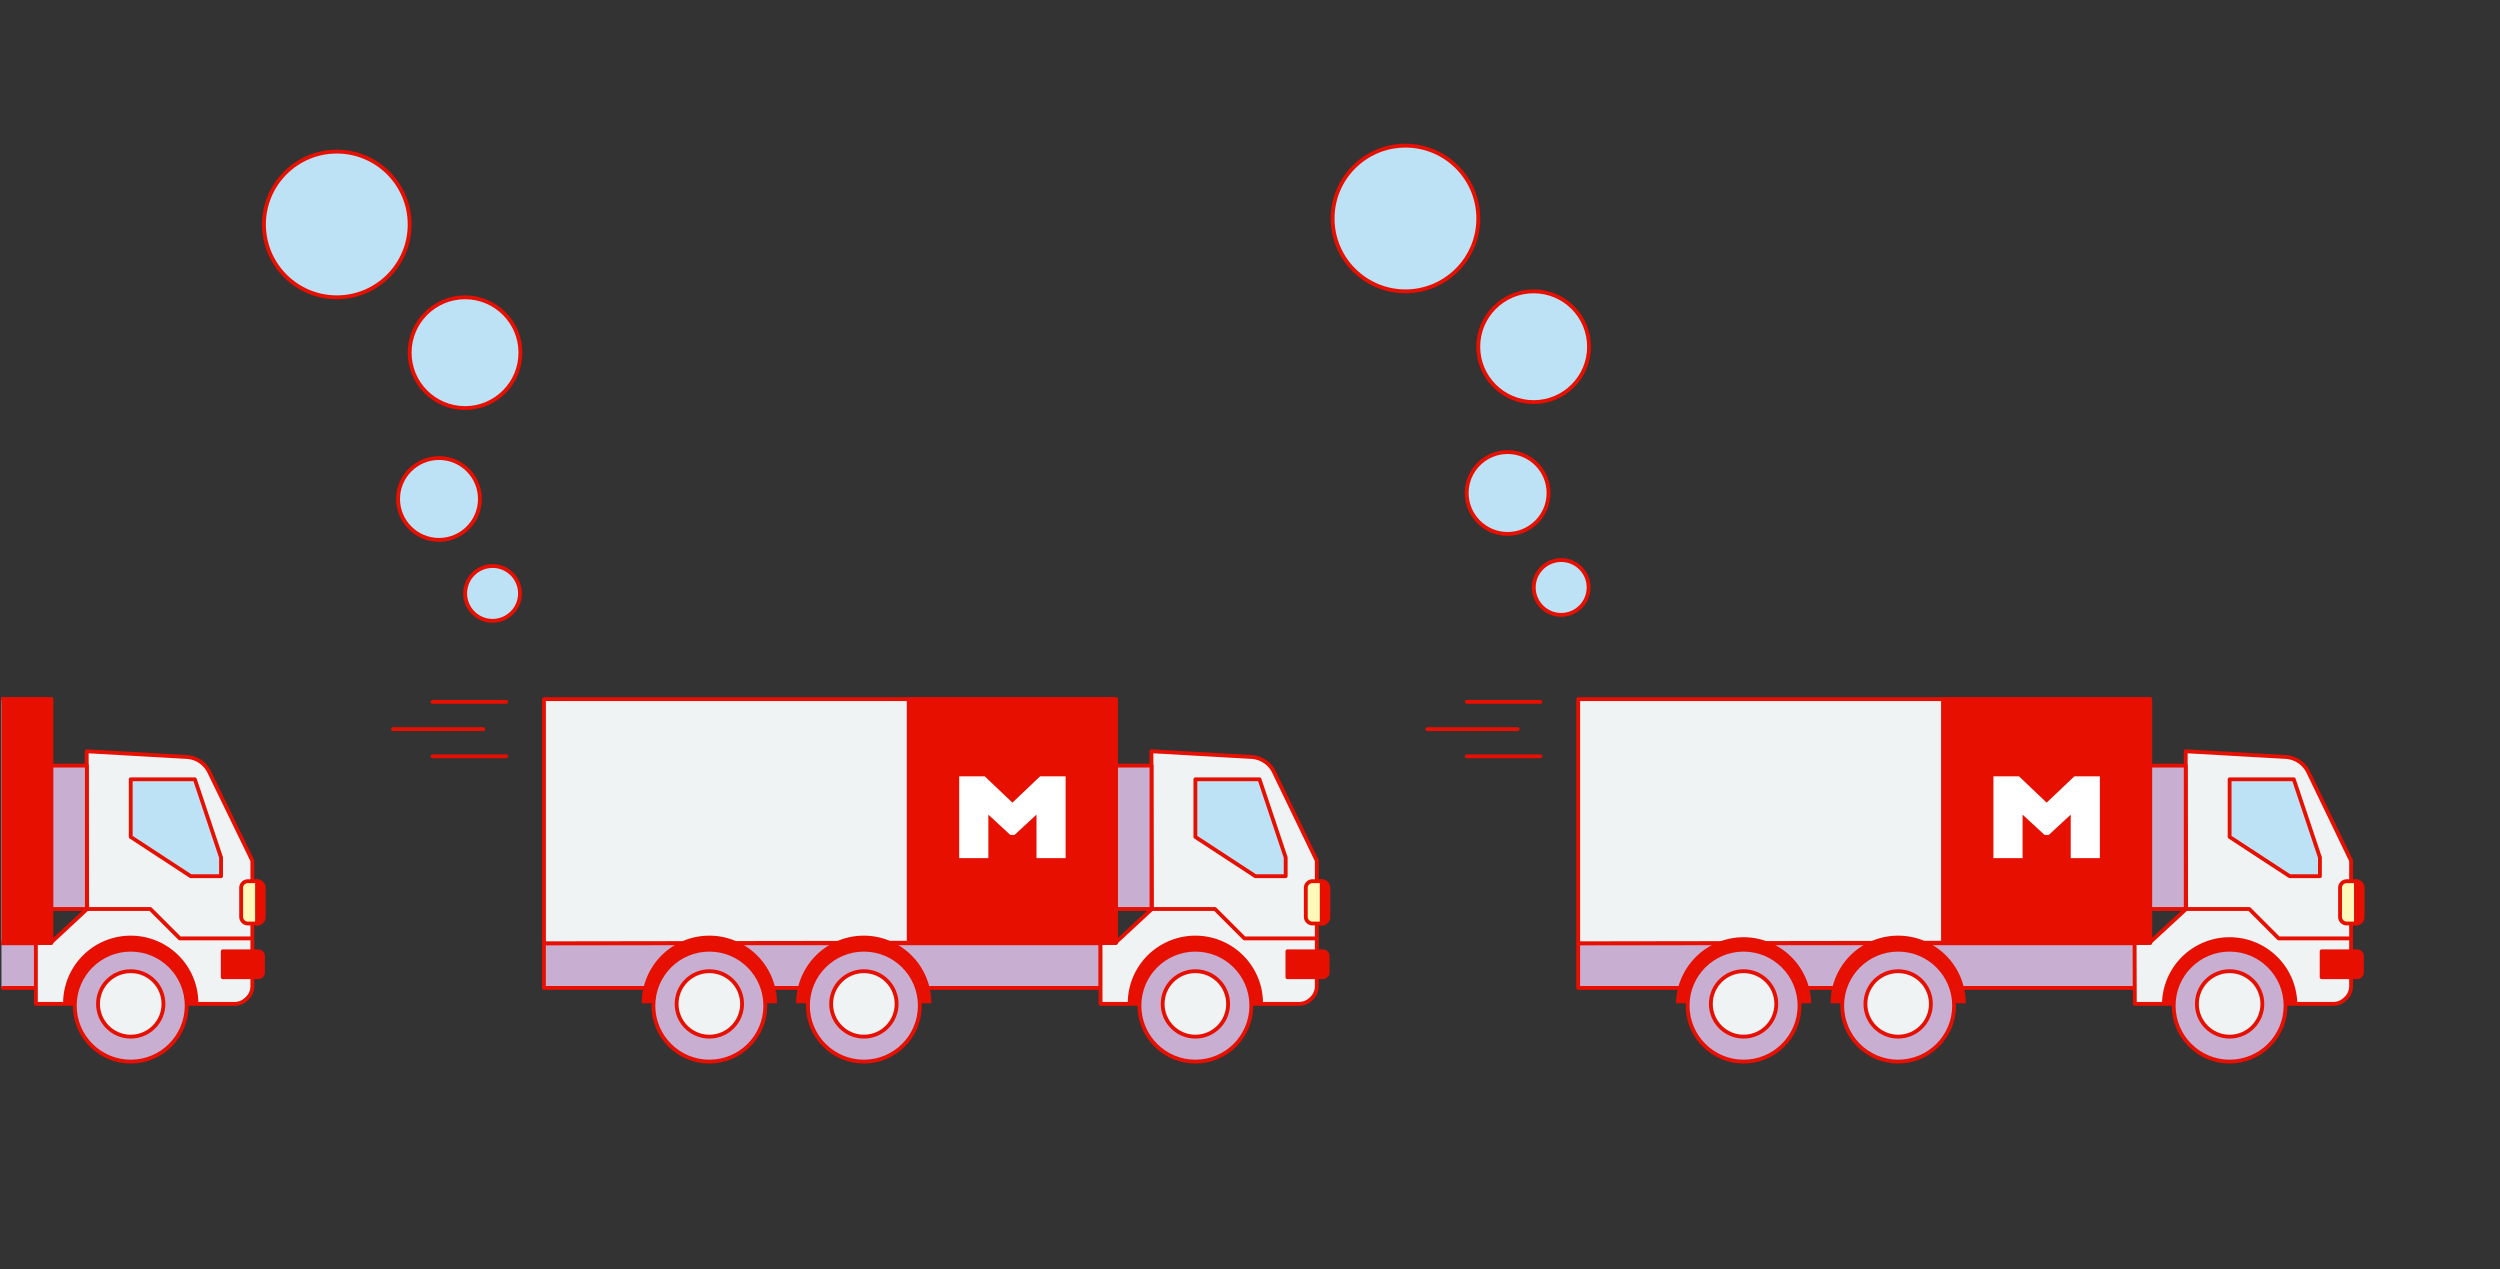 <svg xmlns="http://www.w3.org/2000/svg" xmlns:xlink="http://www.w3.org/1999/xlink" viewBox="0 0 650 330"><rect x="0" y="0" width="650" height="330" fill="#333333" stroke="none"/><defs><style>.cls-1,.cls-6{fill:none;}.cls-2{clip-path:url(#clip-path);}.cls-3{fill:#c8afd2;}.cls-11,.cls-3,.cls-4,.cls-5,.cls-6,.cls-7,.cls-8{stroke:#e60f00;}.cls-3,.cls-4,.cls-5,.cls-6,.cls-7,.cls-8{stroke-linecap:round;stroke-linejoin:round;}.cls-4{fill:#f0f3f4;}.cls-11,.cls-5{fill:#bde1f5;}.cls-10,.cls-7{fill:#e60f00;}.cls-8{fill:#fffab9;}.cls-9{fill:#fff;}.cls-11{stroke-miterlimit:10;}</style><clipPath id="clip-path"><rect class="cls-1" x="0.38" y="13.51" width="646.37" height="315.99"/></clipPath></defs><g id="Illus."><g class="cls-2"><rect class="cls-3" x="141.42" y="245.25" width="144.72" height="11.61"/><path class="cls-4" d="M286.14,261h51.62a4.28,4.28,0,0,0,3-1.2l.29-.27a4.31,4.31,0,0,0,1.32-3.1V223.78l-11.13-23.05a6.94,6.94,0,0,0-5.87-3.92l-26-1.48.12,41L290.14,245l-4,.22Z"/><polygon class="cls-5" points="310.8 202.62 327.47 202.62 334.28 222.95 334.28 227.81 326.4 227.81 310.8 217.6 310.8 202.62"/><polyline class="cls-6" points="299.51 236.34 315.9 236.34 323.54 243.98 342.35 243.98"/><path class="cls-7" d="M334.73,247.34h9.2a1.26,1.26,0,0,1,1.26,1.27v4.2a1.26,1.26,0,0,1-1.26,1.26h-9.2Z"/><path class="cls-8" d="M341.25,229.11h2.58a0,0,0,0,1,0,0v11a0,0,0,0,1,0,0h-2.58a1.74,1.74,0,0,1-1.74-1.74v-7.57A1.74,1.74,0,0,1,341.25,229.11Z"/><path class="cls-7" d="M343.65,229.11h0a1.73,1.73,0,0,1,1.73,1.73v7.59a1.73,1.73,0,0,1-1.73,1.73h0a0,0,0,0,1,0,0v-11A0,0,0,0,1,343.65,229.11Z"/><polygon class="cls-4" points="290.14 245.03 290.14 181.78 141.43 181.78 141.43 245.25 290.14 245.03"/><rect class="cls-3" x="290.14" y="199.06" width="9.25" height="37.28"/><rect class="cls-7" x="236.27" y="181.78" width="53.87" height="63.41"/><polygon class="cls-9" points="269.49 223.12 277.06 223.12 277.06 201.84 270.43 201.84 263.23 208.69 256.02 201.84 249.39 201.84 249.39 223.12 256.97 223.12 256.97 211.8 262.68 217.09 263.77 217.09 269.49 211.8 269.49 223.12"/><path class="cls-10" d="M166.85,260.85a17.58,17.58,0,1,1,35.16,0Z"/><circle class="cls-3" cx="184.43" cy="261.47" r="14.55"/><circle class="cls-4" cx="184.43" cy="261.02" r="8.51"/><path class="cls-10" d="M207,260.85a17.58,17.58,0,1,1,35.16,0Z"/><circle class="cls-3" cx="224.61" cy="261.47" r="14.55"/><circle class="cls-4" cx="224.61" cy="261.02" r="8.51"/><path class="cls-10" d="M293.22,260.85a17.58,17.58,0,0,1,35.16,0Z"/><circle class="cls-3" cx="310.8" cy="261.47" r="14.55"/><circle class="cls-4" cx="310.8" cy="261.02" r="8.51"/><rect class="cls-3" x="-135.39" y="245.25" width="144.72" height="11.61"/><path class="cls-4" d="M9.33,261H61a4.28,4.28,0,0,0,3-1.2l.29-.27a4.31,4.31,0,0,0,1.32-3.1V223.78L54.41,200.73a6.94,6.94,0,0,0-5.87-3.92l-26-1.48.12,41L13.33,245l-4,.22Z"/><polygon class="cls-5" points="33.99 202.62 50.66 202.62 57.47 222.95 57.47 227.81 49.59 227.81 33.99 217.6 33.99 202.62"/><polyline class="cls-6" points="22.7 236.34 39.09 236.34 46.73 243.98 65.54 243.98"/><path class="cls-7" d="M57.92,247.34h9.2a1.26,1.26,0,0,1,1.26,1.27v4.2a1.26,1.26,0,0,1-1.26,1.26h-9.2Z"/><path class="cls-8" d="M64.44,229.11H67a0,0,0,0,1,0,0v11a0,0,0,0,1,0,0H64.44a1.74,1.74,0,0,1-1.74-1.74v-7.57A1.74,1.74,0,0,1,64.44,229.11Z"/><path class="cls-7" d="M66.84,229.11h0a1.73,1.73,0,0,1,1.73,1.73v7.59a1.73,1.73,0,0,1-1.73,1.73h0a0,0,0,0,1,0,0v-11a0,0,0,0,1,0,0Z"/><polygon class="cls-4" points="13.33 245.03 13.33 181.78 -135.38 181.78 -135.38 245.25 13.33 245.03"/><rect class="cls-3" x="13.33" y="199.06" width="9.25" height="37.28"/><rect class="cls-7" x="-40.54" y="181.78" width="53.87" height="63.41"/><polygon class="cls-9" points="-7.32 223.12 0.26 223.12 0.26 201.84 -6.38 201.84 -13.58 208.69 -20.79 201.84 -27.42 201.84 -27.42 223.12 -19.84 223.12 -19.84 211.8 -14.13 217.09 -13.04 217.09 -7.32 211.8 -7.32 223.12"/><path class="cls-10" d="M16.41,260.85a17.58,17.58,0,0,1,35.16,0Z"/><circle class="cls-3" cx="33.99" cy="261.47" r="14.55"/><circle class="cls-4" cx="33.99" cy="261.02" r="8.51"/><path class="cls-6" d="M102.18,189.57h23.49"/><path class="cls-6" d="M112.45,196.64h19.17"/><path class="cls-6" d="M112.45,182.49h19.17"/><rect class="cls-3" x="410.33" y="245.25" width="144.72" height="11.61"/><path class="cls-4" d="M555.05,261h51.62a4.3,4.3,0,0,0,3-1.2l.28-.27a4.28,4.28,0,0,0,1.33-3.1V223.78l-11.13-23.05a7,7,0,0,0-5.87-3.92l-26-1.48.12,41L559,245l-4,.22Z"/><polygon class="cls-5" points="579.7 202.62 596.38 202.62 603.18 222.95 603.18 227.81 595.31 227.81 579.7 217.6 579.7 202.62"/><polyline class="cls-6" points="568.41 236.34 584.81 236.34 592.44 243.98 611.26 243.98"/><path class="cls-7" d="M603.63,247.34h9.21a1.27,1.27,0,0,1,1.26,1.27v4.2a1.27,1.27,0,0,1-1.26,1.26h-9.21Z"/><path class="cls-8" d="M610.15,229.11h2.58a0,0,0,0,1,0,0v11a0,0,0,0,1,0,0h-2.58a1.74,1.74,0,0,1-1.74-1.74v-7.57A1.74,1.74,0,0,1,610.15,229.11Z"/><path class="cls-7" d="M612.55,229.11h0a1.73,1.73,0,0,1,1.73,1.73v7.59a1.73,1.73,0,0,1-1.73,1.73h0a0,0,0,0,1,0,0v-11A0,0,0,0,1,612.55,229.11Z"/><polygon class="cls-4" points="559.04 245.03 559.04 181.78 410.33 181.78 410.33 245.25 559.04 245.03"/><rect class="cls-3" x="559.04" y="199.06" width="9.25" height="37.28"/><rect class="cls-7" x="505.18" y="181.78" width="53.87" height="63.41"/><polygon class="cls-9" points="538.39 223.12 545.97 223.12 545.97 201.84 539.34 201.84 532.13 208.69 524.93 201.84 518.29 201.84 518.29 223.12 525.87 223.12 525.87 211.8 531.59 217.09 532.68 217.09 538.39 211.8 538.39 223.12"/><path class="cls-10" d="M435.75,260.85a17.59,17.59,0,0,1,35.17,0Z"/><circle class="cls-3" cx="453.33" cy="261.47" r="14.55"/><circle class="cls-4" cx="453.33" cy="261.02" r="8.51"/><path class="cls-10" d="M475.94,260.85a17.58,17.58,0,0,1,35.16,0Z"/><circle class="cls-3" cx="493.52" cy="261.47" r="14.55"/><circle class="cls-4" cx="493.52" cy="261.02" r="8.51"/><path class="cls-10" d="M562.12,260.85a17.59,17.59,0,0,1,35.17,0Z"/><circle class="cls-3" cx="579.7" cy="261.47" r="14.55"/><circle class="cls-4" cx="579.7" cy="261.02" r="8.51"/><path class="cls-6" d="M371.09,189.57h23.49"/><path class="cls-6" d="M381.35,196.64h19.17"/><path class="cls-6" d="M381.35,182.49h19.17"/><circle class="cls-11" cx="114.14" cy="129.73" r="10.64"/><circle class="cls-11" cx="128.07" cy="154.29" r="7.13"/><circle class="cls-11" cx="120.91" cy="91.7" r="14.4"/><circle class="cls-11" cx="87.57" cy="58.36" r="18.94"/><circle class="cls-11" cx="391.98" cy="128.18" r="10.64"/><circle class="cls-11" cx="405.91" cy="152.74" r="7.13"/><circle class="cls-11" cx="398.75" cy="90.15" r="14.4"/><circle class="cls-11" cx="365.42" cy="56.81" r="18.94"/></g></g></svg>